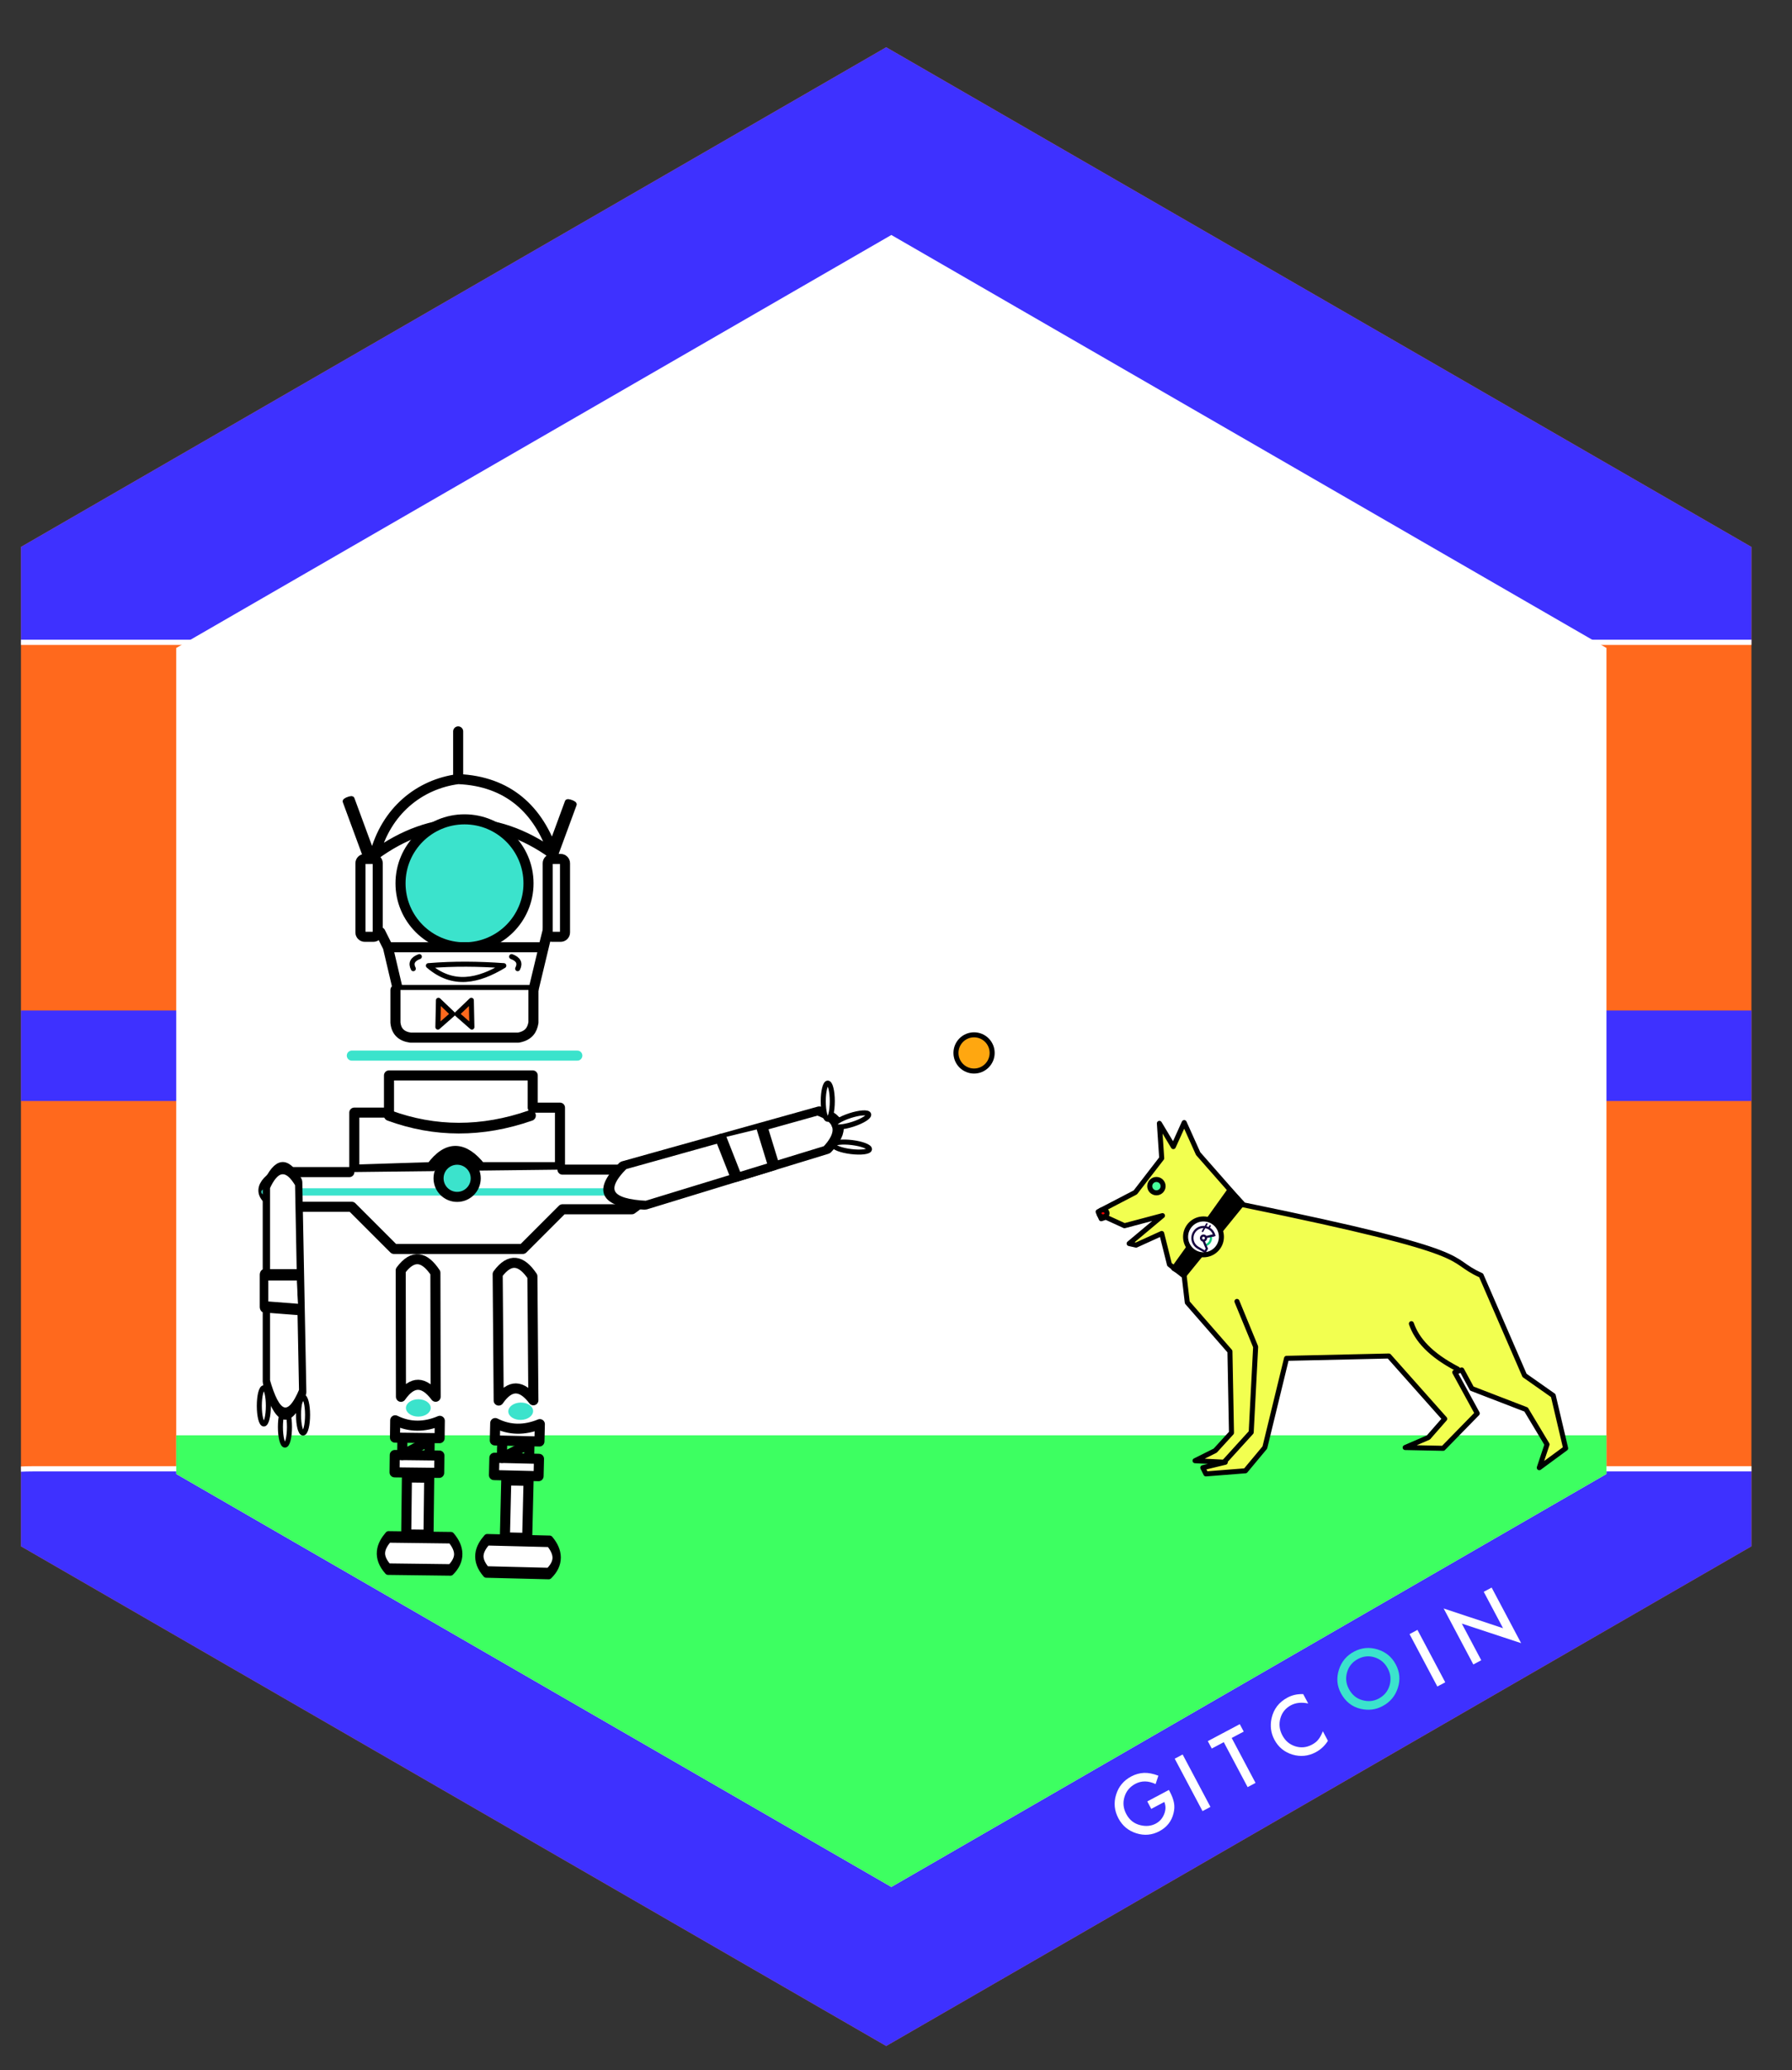 <?xml version="1.0" encoding="UTF-8" standalone="no"?>
<!DOCTYPE svg PUBLIC "-//W3C//DTD SVG 1.1//EN" "http://www.w3.org/Graphics/SVG/1.1/DTD/svg11.dtd">
<svg width="100%" height="100%" viewBox="0 0 594 686" version="1.1" xmlns="http://www.w3.org/2000/svg" xmlns:xlink="http://www.w3.org/1999/xlink" xml:space="preserve" style="fill-rule:evenodd;clip-rule:evenodd;stroke-linecap:round;stroke-linejoin:round;stroke-miterlimit:1.414;">
    <rect x="0" y="0" width="594" height="686" fill="#333333" stroke="none"/>
    <g transform="matrix(1,0,0,1,0,-3)">
        <g transform="matrix(0.415,0,0,0.415,-190.556,-131.987)">
            <path d="M1167,363L1858.09,762L1858.09,1560L1167,1959L475.912,1560L475.912,762L1167,363Z" style="fill:rgb(255,105,29);"/>
            <clipPath id="_clip1">
                <path d="M1167,363L1858.09,762L1858.09,1560L1167,1959L475.912,1560L475.912,762L1167,363Z"/>
            </clipPath>
            <g clip-path="url(#_clip1)">
                <g transform="matrix(2.409,0,0,24.524,507.148,-5856.9)">
                    <path d="M657,248.25C657,243.697 619.361,240 573,240L-25,240C-71.361,240 -109,243.697 -109,248.25L-109,264.75C-109,269.303 -71.361,273 -25,273L573,273C619.361,273 657,269.303 657,264.75L657,248.25Z" style="fill:rgb(62,49,255);stroke-width:0.17px;stroke:white;"/>
                </g>
                <g transform="matrix(2.409,0,0,24.524,545.685,-4387.65)">
                    <path d="M657,248.25C657,243.697 619.361,240 573,240L-25,240C-71.361,240 -109,243.697 -109,248.25L-109,264.75C-109,269.303 -71.361,273 -25,273L573,273C619.361,273 657,269.303 657,264.75L657,248.25Z" style="fill:rgb(62,49,255);stroke-width:0.17px;stroke:white;"/>
                </g>
                <g transform="matrix(2.409,0,0,2.409,458.975,380.529)">
                    <rect x="-109" y="312" width="813" height="30" style="fill:rgb(62,49,255);"/>
                </g>
            </g>
        </g>
        <g transform="matrix(0.164,-0.087,0.087,0.164,339.673,514.342)">
            <path d="M-22.8,509.9L20.9,509.9L20.9,513.4C20.9,521.4 20,528.4 18.1,534.5C16.3,540.2 13.2,545.5 8.8,550.4C-1,561.5 -13.5,567 -28.7,567C-43.5,567 -56.2,561.7 -66.7,551C-77.3,540.3 -82.5,527.4 -82.5,512.3C-82.5,496.9 -77.1,483.9 -66.4,473.2C-55.7,462.5 -42.6,457.1 -27.2,457.1C-18.9,457.1 -11.2,458.8 -4,462.2C2.9,465.6 9.6,471 16.2,478.6L4.8,489.5C-3.9,477.9 -14.5,472.2 -26.9,472.2C-38.1,472.2 -47.5,476.1 -55.1,483.8C-62.7,491.4 -66.5,500.9 -66.5,512.3C-66.5,524.1 -62.3,533.8 -53.8,541.4C-45.9,548.5 -37.3,552 -28.1,552C-20.2,552 -13.2,549.4 -6.9,544.1C-0.6,538.8 2.9,532.4 3.6,525L-22.8,525L-22.8,509.9Z" style="fill:white;fill-rule:nonzero;"/>
        </g>
        <g transform="matrix(0.164,-0.087,0.087,0.164,336.729,517.225)">
            <rect x="77.5" y="459.2" width="16" height="105.9" style="fill:white;"/>
        </g>
        <g transform="matrix(0.164,-0.087,0.087,0.164,336.729,517.225)">
            <path d="M184.7,474.2L184.7,565L168.7,565L168.7,474.2L144.4,474.2L144.4,459.2L209,459.2L209,474.2L184.7,474.2ZM334.2,464.9L334.2,483.8C325,476.1 315.4,472.2 305.5,472.2C294.6,472.2 285.5,476.1 278,483.9C270.5,491.7 266.8,501.2 266.8,512.4C266.8,523.5 270.5,532.9 278,540.5C285.5,548.1 294.7,551.9 305.6,551.9C311.2,551.9 316,551 319.9,549.2C322.1,548.3 324.4,547.1 326.7,545.5C329.1,543.9 331.5,542.1 334.1,539.9L334.1,559.2C325,564.4 315.4,567 305.3,567C290.2,567 277.3,561.7 266.6,551.2C256,540.6 250.6,527.7 250.6,512.7C250.6,499.2 255.1,487.2 264,476.6C275,463.7 289.2,457.2 306.6,457.2C316.1,457.2 325.3,459.7 334.2,464.9" style="fill:white;fill-rule:nonzero;"/>
        </g>
        <g transform="matrix(0.164,-0.087,0.087,0.164,336.729,517.225)">
            <path d="M410.5,495C410.5,506.7 414.4,516.3 422.3,523.8C430.1,531.3 439.1,535.1 449.4,535.1C460.5,535.1 469.9,531.3 477.5,523.6C485.1,515.8 489,506.4 489,495.2C489,483.9 485.2,474.5 477.7,466.8C470.2,459.1 460.9,455.3 449.9,455.3C438.9,455.3 429.6,459.1 422,466.8C414.3,474.5 410.5,483.8 410.5,495M394.4,494.8C394.4,479.9 399.9,467.1 410.8,456.4C421.7,445.7 434.7,440.4 450,440.4C465.1,440.4 478,445.8 488.8,456.6C499.6,467.4 505,480.3 505,495.5C505,510.7 499.6,523.6 488.7,534.2C477.8,544.9 464.6,550.2 449.1,550.2C435.4,550.2 423.2,545.5 412.3,536C400.4,525.5 394.4,511.8 394.4,494.8" style="fill:rgb(59,227,204);fill-rule:nonzero;"/>
        </g>
        <g transform="matrix(0.164,-0.087,0.087,0.164,336.729,517.225)">
            <rect x="552.1" y="459.2" width="16" height="105.9" style="fill:white;"/>
        </g>
        <g transform="matrix(0.164,-0.087,0.087,0.164,335.887,516.697)">
            <path d="M630,565.1L630,452L707.2,532.8L707.2,459.2L723.2,459.2L723.2,571.5L646,491L646,565.1L630,565.1Z" style="fill:white;fill-rule:nonzero;"/>
        </g>
        <g transform="matrix(0.343,0,0,0.343,-104.825,-43.642)">
            <path d="M1167,363L1858.09,762L1858.09,1560L1167,1959L475.912,1560L475.912,762L1167,363Z" style="fill:white;"/>
            <clipPath id="_clip2">
                <path d="M1167,363L1858.09,762L1858.09,1560L1167,1959L475.912,1560L475.912,762L1167,363Z"/>
            </clipPath>
            <g clip-path="url(#_clip2)">
                <g transform="matrix(2.919,0,0,2.919,440.256,-30.233)">
                    <rect x="-96" y="532" width="910" height="221" style="fill:rgb(61,255,97);"/>
                </g>
            </g>
        </g>
    </g>
    <g transform="matrix(0.257,0,0,0.257,362.972,352.464)">
        <path d="M86,219L53,234L44,232L87,196L38,209L14,198L8,200L4,191L52,166L86,122L83,77L101,107L115,76L133,116L191,182C504.676,246.131 449.123,251.215 498,273L554,402L591,428L607,496L573,521L583,491L556,446L486,419L473,395L464,398L493,451L449,496L400,495L430,482L451,458L379,377L247,380L219,495L194,525L143,529L139,521L168,514L129,512L155,499L176,476L174,371L119,308L115,274L96,259L86,219Z" style="fill:rgb(242,255,80);stroke-width:6.48px;stroke:black;"/>
    </g>
    <g transform="matrix(0.295,0,0,0.295,362.819,335.39)">
        <path d="M408,401C377.069,384.963 362.163,367.791 356,350" style="fill:none;stroke-width:5.65px;stroke:black;"/>
    </g>
    <g transform="matrix(0.295,0,0,0.295,362.819,335.39)">
        <circle cx="69.5" cy="195.5" r="7.5" style="fill:rgb(72,255,157);stroke-width:5.65px;stroke:black;"/>
    </g>
    <g transform="matrix(0.295,0,0,0.295,362.819,335.095)">
        <ellipse cx="9.5" cy="227" rx="4.5" ry="4" style="fill:rgb(253,0,0);stroke-width:5.65px;stroke:black;"/>
    </g>
    <g transform="matrix(0.295,0,0,0.295,362.819,335.39)">
        <path d="M146,505L176,472L181,376L160,325" style="fill:none;stroke-width:5.65px;stroke:black;"/>
    </g>
    <g transform="matrix(0.295,0,0,0.295,362.819,335.39)">
        <path d="M166,215L101,295L89,288L152,200L166,215Z" style="fill:black;stroke-width:5.65px;stroke:black;"/>
    </g>
    <g transform="matrix(0.198,0,0,0.198,338.34,372.049)">
        <circle cx="306" cy="191" r="30" style="fill:white;"/>
        <clipPath id="_clip3">
            <circle cx="306" cy="191" r="30"/>
        </clipPath>
        <g clip-path="url(#_clip3)">
            <g transform="matrix(0.413,0.239,-0.239,0.413,229.073,44.482)">
                <g transform="matrix(0.432,0,0,0.432,157.852,81.422)">
                    <path d="M361.1,204.7L378.3,238.6L365.2,294.1L334.1,268.7L339.6,228L361.1,204.7Z" style="fill:white;fill-rule:nonzero;"/>
                </g>
                <g transform="matrix(0.432,0,0,0.432,157.852,81.422)">
                    <path d="M315.2,193.3C311.6,193.3 308.7,190.4 308.7,186.8L308.7,135.7C308.7,132.1 311.6,129.2 315.2,129.2C318.8,129.2 321.7,132.1 321.7,135.7L321.7,186.8C321.6,190.4 318.7,193.3 315.2,193.3" style="fill:rgb(21,0,62);fill-rule:nonzero;"/>
                </g>
                <g transform="matrix(0.432,0,0,0.432,157.852,81.422)">
                    <path d="M325.6,193.3L305.5,193.3C301.9,193.2 299.1,190.3 299.1,186.7C299.2,183.2 302,180.4 305.5,180.3L325.6,180.3C329.2,180.4 332,183.3 332,186.9C331.9,190.5 329,193.3 325.6,193.3" style="fill:rgb(21,0,62);fill-rule:nonzero;"/>
                </g>
                <g transform="matrix(0.432,0,0,0.432,157.852,81.422)">
                    <path d="M361.1,204.7L382.4,184.6C366.1,168.3 343.5,158.2 318.7,158.2C268.9,158.2 228.5,198.6 228.5,248.4C228.5,298.2 268.9,338.6 318.7,338.6C337.3,338.6 353.6,345.4 367.9,335.8L385.7,338.3L385.2,309.3L334.1,268.8L345.1,217.1L361.1,204.7" style="fill:white;fill-rule:nonzero;"/>
                </g>
                <g transform="matrix(0.432,0,0,0.432,157.852,81.422)">
                    <path d="M318.7,347.4C264.1,347.4 219.7,303 219.7,248.4C219.7,193.8 264.1,149.4 318.7,149.4C345.1,149.4 370,159.7 388.7,178.4L395.1,184.8L367.1,211.1L355,198.2L369.3,184.7C355,173.2 337.3,167 318.6,167C273.8,167 237.3,203.5 237.3,248.3C237.3,293.1 273.8,329.6 318.6,329.6" style="fill:rgb(21,0,62);fill-rule:nonzero;"/>
                </g>
                <g transform="matrix(0.432,0,0,0.432,157.852,81.422)">
                    <path d="M368.4,296.5L355.7,284.2C365.1,274.5 370.2,261.8 370.2,248.4C370.2,234.4 364.7,221.2 354.6,211.5L348,205L355.1,198.3L361.2,204.7L367,198.7C380.5,211.8 388,229.5 388,248.3C387.9,266.4 381,283.5 368.4,296.5" style="fill:rgb(15,206,124);fill-rule:nonzero;"/>
                </g>
                <g transform="matrix(0.432,0,0,0.432,157.852,81.422)">
                    <path d="M298.4,248.4C298.4,237.2 307.5,228 318.8,228C330,228 339.2,237.1 339.2,248.4C339.2,259.6 330.1,268.8 318.8,268.8C307.5,268.7 298.4,259.6 298.4,248.4" style="fill:rgb(239,244,238);fill-rule:nonzero;"/>
                </g>
                <g transform="matrix(0.432,0,0,0.432,157.852,81.422)">
                    <path d="M318.7,236.9C312.4,236.9 307.2,242.1 307.2,248.4C307.2,254.7 312.4,259.9 318.7,259.9C325,259.9 330.2,254.7 330.2,248.4C330.2,242 325.1,236.9 318.7,236.9M318.7,277.6C302.6,277.6 289.5,264.5 289.5,248.4C289.5,232.3 302.6,219.2 318.7,219.2C334.8,219.2 347.9,232.3 347.9,248.4C347.9,264.5 334.8,277.6 318.7,277.6M382.5,184.6L331,232.2" style="fill:rgb(21,0,62);fill-rule:nonzero;"/>
                </g>
                <g transform="matrix(0.432,0,0,0.432,157.852,81.422)">
                    <path d="M376.5,178.1L388.5,191.1L337,238.7L325,225.7L376.5,178.1Z" style="fill:rgb(21,0,62);fill-rule:nonzero;"/>
                </g>
                <g transform="matrix(0.432,0,0,0.432,157.852,81.422)">
                    <path d="M328.3,266.3L365.3,294.1L385.3,309.1L385.3,347.3L345.2,345.4" style="fill:white;fill-rule:nonzero;"/>
                </g>
                <g transform="matrix(0.432,0,0,0.432,157.852,81.422)">
                    <path d="M394.1,347.4L317.1,347.4L317.1,329.7L376.4,329.7L376.4,313.6L323,273.4L333.6,259.3L394.1,304.8L394.1,347.4Z" style="fill:rgb(21,0,62);fill-rule:nonzero;"/>
                </g>
                <g transform="matrix(0.432,0,0,0.432,157.852,81.422)">
                    <path d="M284.4,211.2C280.8,211.2 277.9,208.3 277.9,204.7L277.9,135.7C278,132.1 280.9,129.3 284.5,129.3C288,129.4 290.8,132.2 290.9,135.7L290.9,204.7C290.9,208.3 288,211.2 284.4,211.2" style="fill:rgb(21,0,62);fill-rule:nonzero;"/>
                </g>
            </g>
        </g>
        <circle cx="306" cy="191" r="30" style="fill:none;stroke-width:8.43px;stroke:black;"/>
    </g>
    <g transform="matrix(0.74,0,0,0.74,-35.768,107.394)">
        <g transform="matrix(1.11,0,0,1.11,13.9,-7.642)">
            <g transform="matrix(1,0.012,-0.012,1,26.927,-4.899)">
                <rect x="174" y="475" width="9" height="23" style="fill:white;stroke-width:4.06px;stroke:black;"/>
            </g>
            <g transform="matrix(0.722,0.009,-0.012,1,76.065,-4.287)">
                <path d="M173,499L163,499C158.645,502.804 156.609,506.89 163,512L198,512C203.82,507.672 203.216,503.338 198,499L173,499" style="fill:white;stroke-width:4.65px;stroke:black;"/>
            </g>
            <path d="M174,348L174,325L188,325L188,310L246,310L246,323L257,323L257,347L225,347C218.284,338.562 211.615,338.017 205,347L174,348Z" style="fill:white;stroke-width:4.06px;stroke:black;"/>
            <path d="M172,349L144,349C135.34,354.059 134.853,358.747 144,363L173,363L190,380L242,380L258,364L286,364C294.723,358.017 294.861,352.674 286,348L258,348" style="fill:white;stroke-width:4.06px;stroke:black;"/>
            <g transform="matrix(1,0,0,1,-15,0)">
                <path d="M188,302L279,302" style="fill:rgb(90,233,255);stroke-width:4.06px;stroke:rgb(59,227,204);"/>
            </g>
            <g transform="matrix(1.67,0,0,1,-175.022,55)">
                <path d="M188,302L279,302" style="fill:rgb(90,233,255);stroke-width:2.95px;stroke:rgb(59,227,204);"/>
            </g>
            <g transform="matrix(-1.261,0.386,-0.293,-0.956,721.845,621.849)">
                <g transform="matrix(-1.60812e-16,-1,1,-1.60812e-16,-152.724,662.089)">
                    <path d="M288,407L288,349C283.205,342.508 277.907,341.777 272,348L270,410C277.005,420.111 282.887,417.804 288,407Z" style="fill:white;stroke-width:3.47px;stroke:black;"/>
                </g>
                <g transform="matrix(-1.60812e-16,-1,1,-1.60812e-16,-155.724,662.089)">
                    <path d="M272,369L288,369L288,381L271,382" style="fill:white;stroke-width:3.47px;stroke:black;"/>
                </g>
            </g>
            <g transform="matrix(1.217,0,0,1.217,-18.888,-162.753)">
                <circle cx="364" cy="381" r="6" style="fill:rgb(255,167,16);stroke-width:1.67px;stroke:black;"/>
            </g>
            <g transform="matrix(1.217,0,0,1.217,40.743,-165.187)">
                <ellipse cx="79.5" cy="500" rx="1.5" ry="6" style="fill:white;stroke-width:1.67px;stroke:black;"/>
            </g>
            <g transform="matrix(1.217,0,0,1.217,49.262,-156.669)">
                <ellipse cx="79.5" cy="500" rx="1.5" ry="6" style="fill:white;stroke-width:1.67px;stroke:black;"/>
            </g>
            <g transform="matrix(1.217,0,0,1.217,56.564,-161.536)">
                <ellipse cx="79.5" cy="500" rx="1.5" ry="6" style="fill:white;stroke-width:1.67px;stroke:black;"/>
            </g>
            <g transform="matrix(1.217,0,0,1.217,268.315,-288.1)">
                <ellipse cx="79.5" cy="500" rx="1.5" ry="6" style="fill:white;stroke-width:1.67px;stroke:black;"/>
            </g>
            <g transform="matrix(0.376,1.158,-1.158,0.376,923.73,47.892)">
                <ellipse cx="79.5" cy="500" rx="1.5" ry="6" style="fill:white;stroke-width:1.67px;stroke:black;"/>
            </g>
            <g transform="matrix(-0.15,1.208,-1.208,-0.15,990.572,317.865)">
                <ellipse cx="79.5" cy="500" rx="1.5" ry="6" style="fill:white;stroke-width:1.67px;stroke:black;"/>
            </g>
            <g transform="matrix(1,-0.002,0.002,1,22.94,-3.005)">
                <path d="M183,405L183,393C178.696,386.522 174.088,385.203 169,392L169,443C173.663,436.347 178.329,436.75 183,443L183,405Z" style="fill:white;stroke-width:4.06px;stroke:black;"/>
            </g>
            <g transform="matrix(1,0.012,-0.012,1,27.977,-8.886)">
                <path d="M168,456C173.938,458.836 179.942,458.664 186,456L186,463L168,463L168,456Z" style="fill:white;stroke-width:4.06px;stroke:black;"/>
            </g>
            <g transform="matrix(1,0.012,-0.012,1,27.802,5.113)">
                <rect x="168" y="456" width="18" height="7" style="fill:white;stroke-width:4.06px;stroke:black;"/>
            </g>
            <g transform="matrix(1,0.012,-0.012,1,27.977,-8.886)">
                <path d="M171,464L171,470L182,464L182,469" style="fill:none;stroke-width:4.06px;stroke:black;"/>
            </g>
            <g transform="matrix(1,-0.002,0.002,1,22.94,-3.005)">
                <ellipse cx="176" cy="447.5" rx="5" ry="3.5" style="fill:rgb(59,227,204);"/>
            </g>
            <g transform="matrix(1,0.024,-0.024,1,72.722,-5.812)">
                <rect x="174" y="475" width="9" height="23" style="fill:white;stroke-width:4.06px;stroke:black;"/>
            </g>
            <g transform="matrix(0.722,0.018,-0.024,1,121.849,-4.609)">
                <path d="M173,499L163,499C158.645,502.804 156.609,506.89 163,512L198,512C203.82,507.672 203.216,503.338 198,499L173,499" style="fill:white;stroke-width:4.65px;stroke:black;"/>
            </g>
            <g transform="matrix(1,-0.008,0.008,1,59.723,-0.478)">
                <path d="M183,405L183,393C178.696,386.522 174.088,385.203 169,392L169,443C173.663,436.347 178.329,436.75 183,443L183,405Z" style="fill:white;stroke-width:4.06px;stroke:black;"/>
            </g>
            <g transform="matrix(1,0.024,-0.024,1,73.819,-9.786)">
                <path d="M168,456C173.938,458.836 179.942,458.664 186,456L186,463L168,463L168,456Z" style="fill:white;stroke-width:4.06px;stroke:black;"/>
            </g>
            <g transform="matrix(1,0.024,-0.024,1,73.476,4.21)">
                <rect x="168" y="456" width="18" height="7" style="fill:white;stroke-width:4.06px;stroke:black;"/>
            </g>
            <g transform="matrix(1,0.024,-0.024,1,73.819,-9.786)">
                <path d="M171,464L171,470L182,464L182,469" style="fill:none;stroke-width:4.06px;stroke:black;"/>
            </g>
            <g transform="matrix(1,-0.025,0.025,1,53.967,2.376)">
                <ellipse cx="176" cy="447.5" rx="5" ry="3.5" style="fill:rgb(59,227,204);"/>
            </g>
            <circle cx="215.5" cy="351.5" r="7.5" style="fill:rgb(59,227,204);stroke-width:4.06px;stroke:black;"/>
        </g>
        <g transform="matrix(1.124,0,0,1.124,13.028,-12.049)">
            <path d="M214,173L214,192C198.59,194.03 185.249,204.637 180.703,222.297C203.369,205.66 228.688,205.173 252,222C246.143,204.174 233.914,192.839 214,192" style="fill:white;stroke-width:4.01px;stroke:black;"/>
        </g>
        <g transform="matrix(1.274,0,0,1.274,-21.961,-50.858)">
            <circle cx="218.5" cy="236.5" r="22.5" style="fill:rgb(59,227,204);stroke-width:3.54px;stroke:black;"/>
        </g>
        <g transform="matrix(1.124,0,0,1.124,13.028,-12.049)">
            <path d="M183,253L186,259L248,259L250,251L244,276L190,276L186,259" style="fill:white;stroke-width:4.01px;stroke:black;"/>
        </g>
        <g transform="matrix(1.124,0,0,1.124,13.028,-12.049)">
            <path d="M189,276L189,289C189.335,292.549 191.386,294.501 195,295L238,295C242.169,294.23 243.533,291.869 244,289L244,276" style="fill:white;stroke-width:4.01px;stroke:black;"/>
        </g>
        <g transform="matrix(1.291,0,0,1.291,9.69,-93.559)">
            <path d="M165,347C180.803,352.793 197.129,352.872 214,347" style="fill:none;stroke-width:3.71px;stroke:black;"/>
        </g>
        <g transform="matrix(1.291,0,0,1.291,26.468,-93.559)">
            <path d="M148,259.5C148,258.672 147.328,258 146.5,258L143.5,258C142.672,258 142,258.672 142,259.5L142,283.5C142,284.328 142.672,285 143.5,285L146.5,285C147.328,285 148,284.328 148,283.5L148,259.5Z" style="fill:white;stroke-width:3.49px;stroke:black;"/>
        </g>
        <g transform="matrix(1.291,0,0,1.291,110.356,-93.559)">
            <path d="M148,259.5C148,258.672 147.328,258 146.5,258L143.5,258C142.672,258 142,258.672 142,259.5L142,283.5C142,284.328 142.672,285 143.5,285L146.5,285C147.328,285 148,284.328 148,283.5L148,259.5Z" style="fill:white;stroke-width:3.49px;stroke:black;"/>
        </g>
    </g>
    <g transform="matrix(-0.669,-5.13631e-16,-1.98429e-16,1.118,280.967,2.83)">
        <path d="M288,407L288,349C283.205,342.508 277.907,341.777 272,348L270,410C277.005,420.111 282.887,417.804 288,407Z" style="fill:white;stroke-width:3.62px;stroke:black;"/>
    </g>
    <g transform="matrix(-0.669,-5.13631e-16,-1.56676e-16,0.883,280.189,96.625)">
        <path d="M272,369L288,369L288,381L271,382" style="fill:white;stroke-width:4.25px;stroke:black;"/>
    </g>
    <g transform="matrix(-0.017,0.808,-0.808,-0.017,446.519,231.911)">
        <path d="M136.5,364L142,370L131,370L136.5,364Z" style="fill:rgb(255,105,29);stroke-width:2.06px;stroke:black;"/>
    </g>
    <g transform="matrix(1,0,0,1,7,-31)">
        <path d="M135,351C143.44,350.303 151.757,350.41 160,351C151.528,356.115 143.142,358.024 135,351Z" style="fill:none;stroke-width:1.67px;stroke:black;"/>
    </g>
    <g transform="matrix(1,0,0,1,7,-32)">
        <path d="M132,349C129.732,349.849 129.065,351.182 130,353" style="fill:none;stroke-width:1.67px;stroke:black;"/>
    </g>
    <g transform="matrix(-1,0,0,1,301.591,-32)">
        <path d="M132,349C129.732,349.849 129.065,351.182 130,353" style="fill:none;stroke-width:1.67px;stroke:black;"/>
    </g>
    <g transform="matrix(0.017,0.808,0.808,-0.017,-144.952,231.911)">
        <path d="M136.5,364L142,370L131,370L136.5,364Z" style="fill:rgb(255,105,29);stroke-width:2.06px;stroke:black;"/>
    </g>
    <g transform="matrix(0.938,-0.346,0.186,0.505,-28.069,155.796)">
        <path d="M98,282.928C98,282.416 97.776,282 97.5,282L96.5,282C96.224,282 96,282.416 96,282.928L96,317.072C96,317.584 96.224,318 96.5,318L97.5,318C97.776,318 98,317.584 98,317.072L98,282.928Z" style="fill:none;stroke-width:2.08px;stroke:black;"/>
    </g>
    <g transform="matrix(-0.938,-0.346,-0.186,0.505,332.82,156.796)">
        <path d="M98,282.928C98,282.416 97.776,282 97.5,282L96.5,282C96.224,282 96,282.416 96,282.928L96,317.072C96,317.584 96.224,318 96.5,318L97.5,318C97.776,318 98,317.584 98,317.072L98,282.928Z" style="fill:none;stroke-width:2.08px;stroke:black;"/>
    </g>
</svg>
